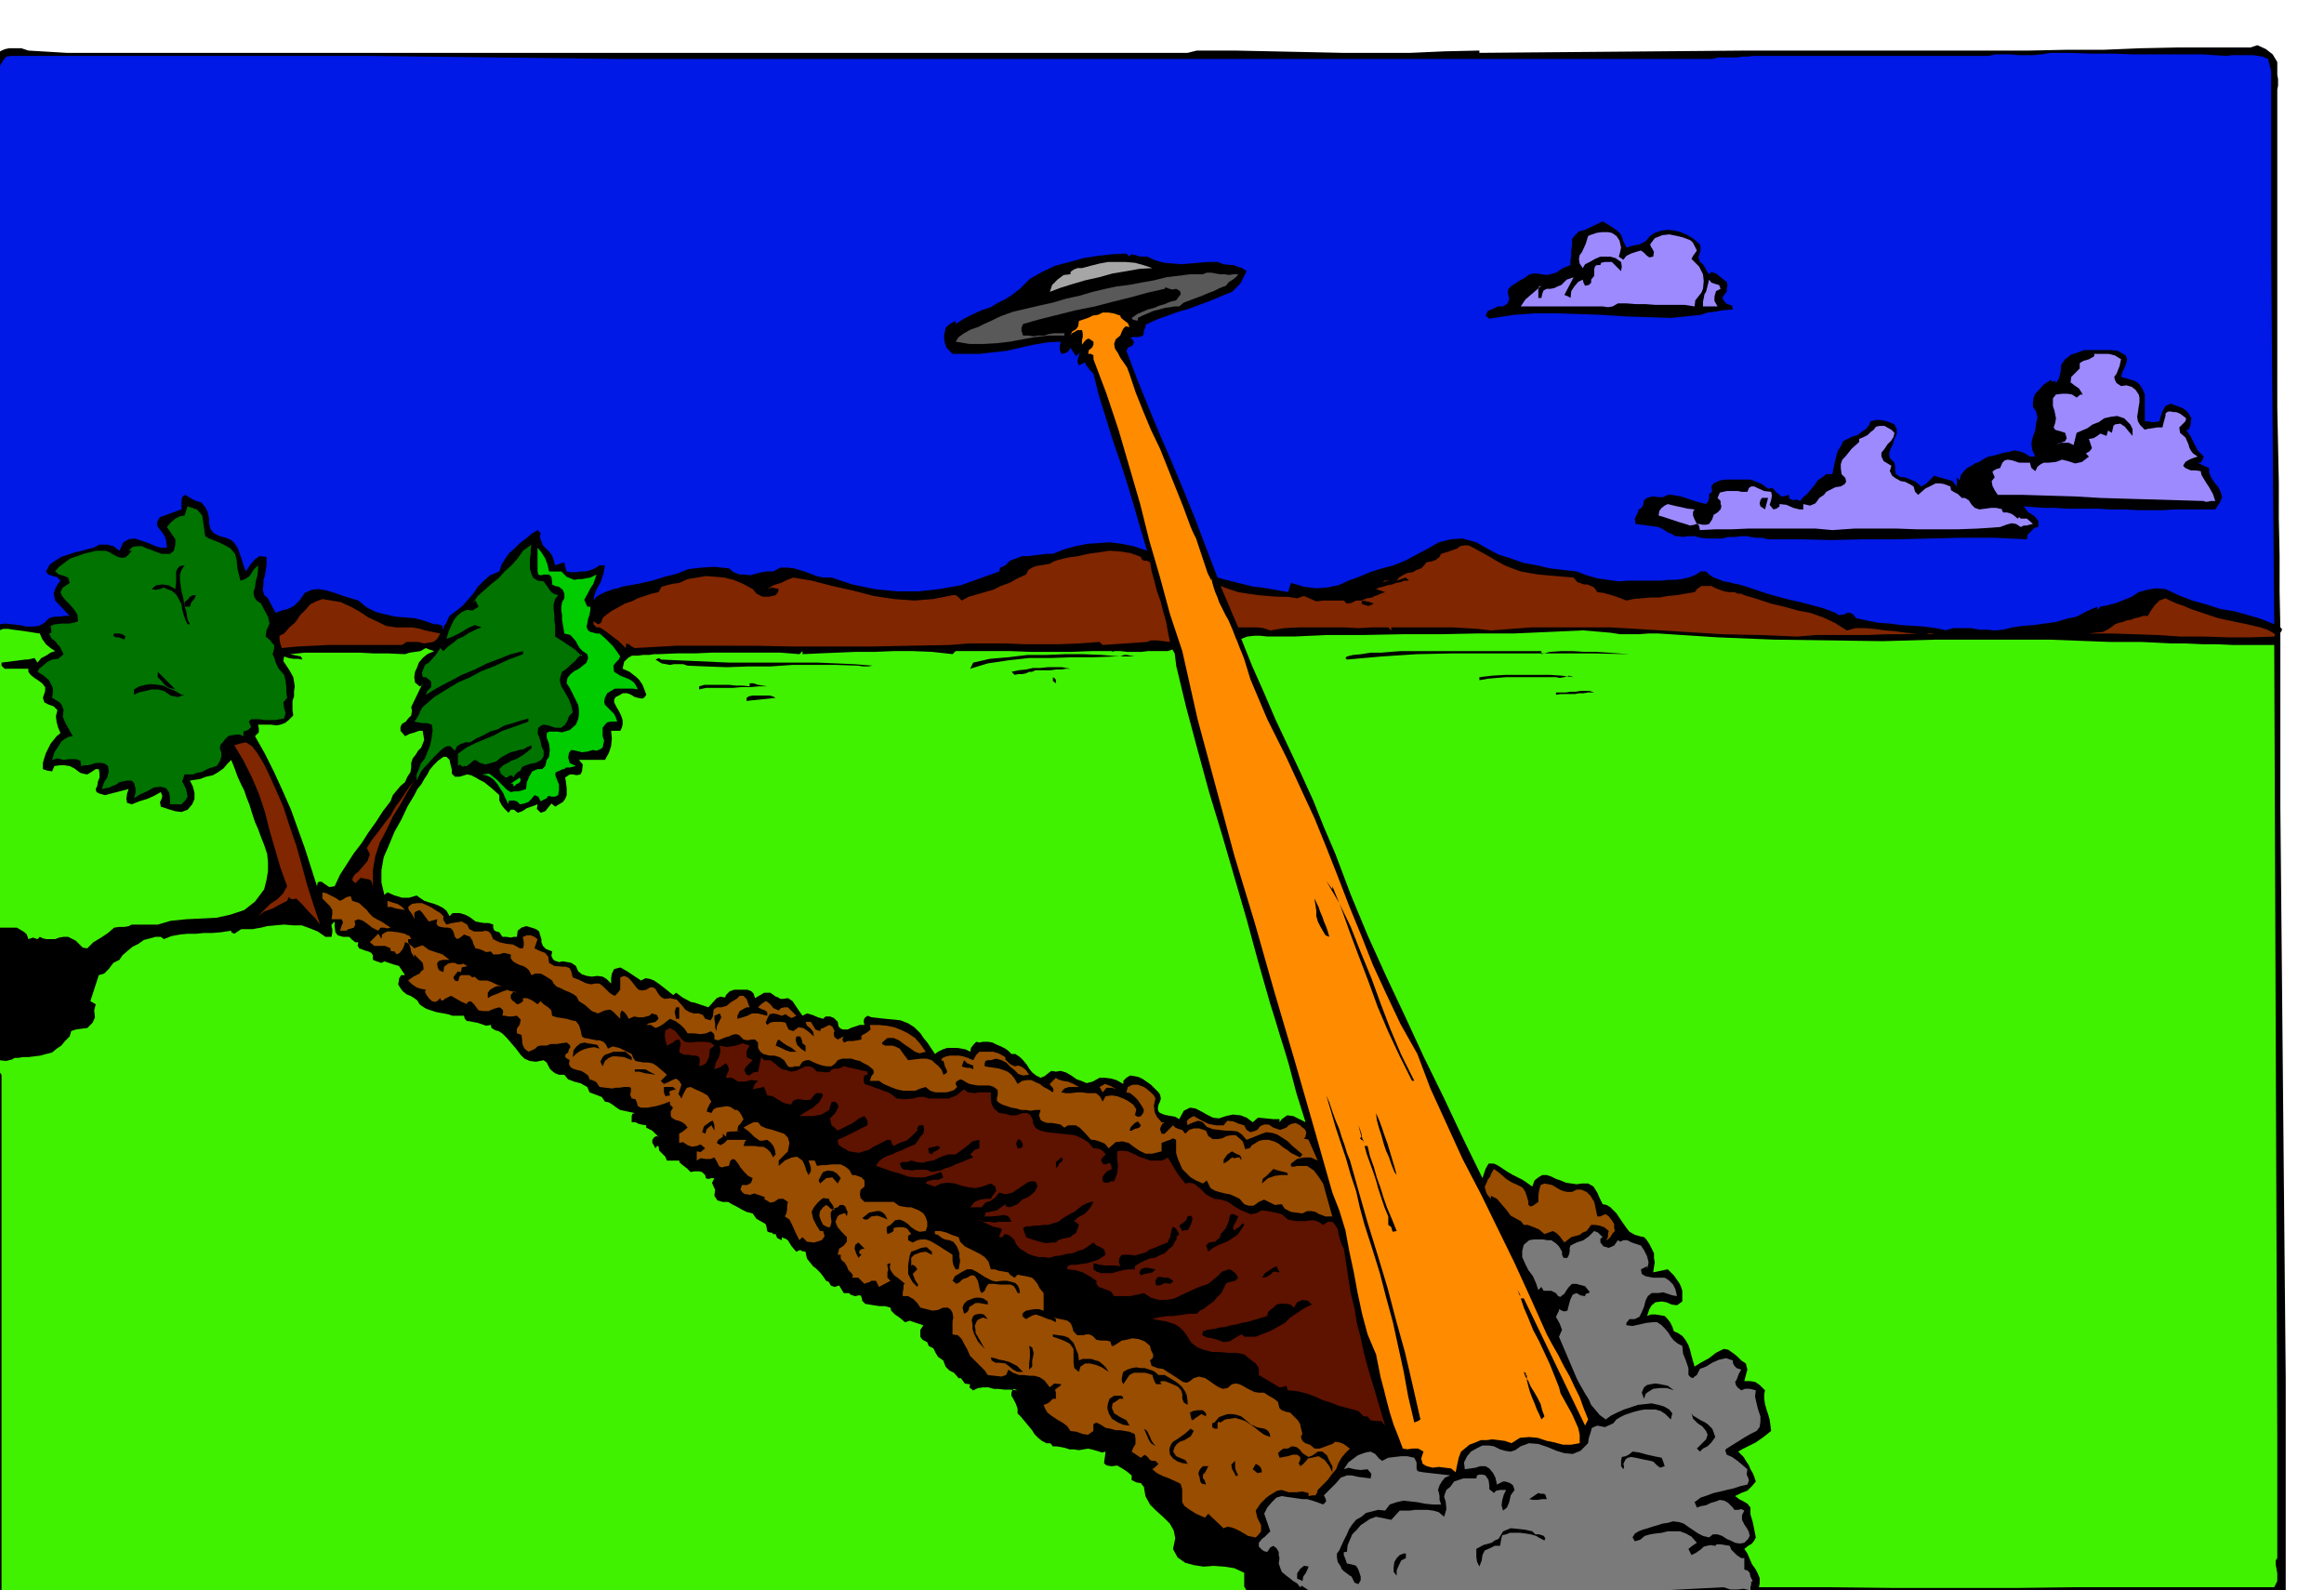 <svg xmlns="http://www.w3.org/2000/svg" width="490.455" height="335.525" fill-rule="evenodd" stroke-linecap="round" preserveAspectRatio="none" viewBox="0 0 3035 2076"><style>.brush1{fill:#000}.pen1{stroke:none}.brush3{fill:#9d8aff}.brush8{fill:#0c0}.brush9{fill:#802600}.brush10{fill:#40f200}.brush11{fill:#994d00}.brush12{fill:#5e1200}</style><path d="M2974 81v17l1 5v9l-1 5v416l1 48 1 49v47l1 48v47l1 47 2 2v2l-2 3v227l7 746v288l-5-3-3-4-4-3-7 3h-411l-89 4v-4l-44 1-41 1h-42l-40 1h-125l-42 1-4-2h-4l-3 1-1 1h-337l-57 1-55 2-4 2-5 1-6-1-5-2h-563l-153 1-150 1-147 2-149 2-149 2-154 2-157 2v-4l-9-1h-6l-6-3-6-4-7-15v-588l-4-8V85l2-5 2-5 2-6 5-3 5-2 5-1h16l9 3 50 3h1464l12-3h49l48 1 47 1 46 1h89l45-2 45-1v3l350-3h368l48-1h49l48-2 49-1h95l9-3 11 5 9 7 6 10z" class="pen1 brush1"/><path d="m2908 73 7-1h27l7 1 6 1 7 3 4 16v238l4 480v4l-17-7-17-5-18-5-18-3-19-6-18-5-18-7-17-8-13-1-11 2-11 3-9 6-10 4-10 4-11 3-10 2-4 4v-4l-14 6-13 7-14 3-13 4-15 2-14 2-14 1-14 2-12 3-11 1-10-1h-10l-11-2h-23l-12 3h4l-15-3-15-2-15-1-15-1-15-2-15-1-15-3-14-3-4-5-4-2h-4l-3 2-8 1-4-3-16-6-15-4-15-4-14-3-15-4-14-4-15-5-15-5-7-2-6-1-7-2-7-1-7-3-6-2-6-4-4-4h-7l-6 4-7 3-3 1-9 2-9 1h-9l-8 1h-43l-13 1-14-2-14-2-14-4-13-5-18-2-17-2-17-4-17-3-17-6-16-5-15-8-14-8-18-5-15 1-16 4-14 8-15 8-15 8-15 6-15 4-16 5-14 6-14 5-13 6-15 3-14 1-16-2-17-5-4 12-11-2-11-2-12-2-11-1-12-3-12-3-12-3-11-3-15-39-14-37-15-37-15-36-16-37-15-36-15-37-14-37 2-4 6-3 2-4-3-5h-3l4-2h8l6-2 1-7 1-2 1-2v-3l2-1 13-6 14-5 14-5 14-4 13-5 14-5 14-6 15-6 5-5 6-6 4-8 4-8-6-4-6-2-5-2h-4l-9-1-8-3h-12l-12 1-12 1-11 1-12-1-11-1-11-3-11-5h-9l-6-2-6-1-2 3-4-4-19 1-18 2-19 3-18 5-19 5-17 8-16 9-13 13-9 7-9 6-10 5-10 6-12 4-11 5-12 6-11 7v-4l-6 3-4 3-3 3-1 5-1 4v5l1 6 2 6 8 8h35l18-2 18-2 17-4 18-4 18-3 18-1-1 1-1 5v5l2 5 5-1 4-2 2-3 1-2 7 11 8-7-3 3-2 6-1 5 2 5 8-4 1 3 3 4 3 4 4 4 7 28 9 29 9 29 10 29 9 28 9 30 8 28 9 30-18-6-15-3-16-2-14 1-15 1-15 3-15 4-15 6h-8l-8 1-8 1-8 1h-8l-8 3-8 3-6 6-2 1-2 1-3 1-1 5-25 9-25 9-28 5-27 3h-29l-29-3-29-6-27-9h-11l-9-2-10-4-9-3-10-3-9-1h-9l-9 5h-8l-7 1-8 2-7 2-8-1h-6l-8-3-6-5-19-2-17 1-17 2-15 6-16 4-16 5-18 4-17 3-5 1-5 2-6 1-5 2-6 2-6 3-5 3-4 5 1-6 2-6 3-6 3-5 2-6 2-6 1-6 1-5h-7l-6 4-8 3-5 1h-6l-6 1h-6l-6-1-2-6-1-6-12 4-2-7-2-6-4-5-3-3-5-5-2-5-2-6 1-5-4-4-8 5-7 6-8 6-7 7-7 6-5 7-5 8-3 9-12 5-8 7-8 8-6 9-7 8-7 8-9 7-8 6-2 4-2 5-3 4-1 6-1-5-2-2-4-1h-5l-14-5-12-3-13-1-12-1-13-3-12-3-12-6-11-9-10-3-10-3-11-4-10-3-11-2-9 1-9 4-7 10-7 7-8 4-8 2-8 3-4-7-3-6-4-7-4-3-2-7 1-6v-7l2-6 1-7 1-6v-11l-9-1-6 4-6 7-6 9-3-8-2-7-3-8-2-6-4-7-5-5-7-3-8-2-8-4-4-5-2-7v-7l-2-9-3-6-5-6-7-2-6-3-5-3-3-2-2 1-2 2-1 5v11l-6 2-5 2-6 2-5 2-6 2-2 3-2 4 1 6 5 6 4 6 2 6 1 9h-8l-7-2-9-4-9-3-9-3-8 1-7 4-5 11-8-6-8-2h-10l-8 4-8 2-7 2-9 2-9 3-9 3-8 5-7 5-5 9 3 4 6 2 5 1 5 5-4 5-3 6-2 6 2 9 19 20h-7l-6 1h-7l-7 2-6 6-7 4-8 1h-8l-10-2-9-1-9-1-8 1V89l2-5 3-5 4-5 6-1h469l327 4h1426l8-2h24l7-1h7l7-1h308l9-2h20l10 1h19l11-1 12-2h25l28 1h27l29 1h89l32 2z" class="pen1" style="fill:#0019e6"/><path d="m2120 315 2 4 2 4 7-2 10-2 8-4 6-7 6-4 9-3 8-1 9 1 8 2 9 4 8 5 8 7 1 5-1 6-2 6 2 6 4 3 3 5 2 4 3 4 3-3 6 2 5 4 5 4 4 3 1 5-1 4v4l-2 2-2 3-2 3 2 3 3 4 5 2 3 1 1 5-13 1-11 2-9 1-9 3-10 1-9 1-10 1-10 1-30-1-30-1-30-2-29-1-30-1h-28l-28 2-26 4-6 1-5-4 3-6 7-3 6-3h7l6-4 2-6-2-8 1-5 4-4 5-3 6-4 6-3 5-4 6-2h5l6 1 8 1 11-3 9-6 10-4v-6l1-6v-7l1-7v-8l4-5 5-5 8-2 23-11 7 4 9 6 3 2 4 4 2 4 2 6z" class="pen1 brush1"/><path d="m2117 323-1 5-1 4-1 3 6 4 4-5 6-3 6-2 7-2 4 3 4 4 3 2 5-1 1-6-2-4-2-3-1-3 6-8 10-4 9-1 10 2 8 2 8 3 2 1 3 3 2 4 3 6-2 3-3 4-2 4 4 4 6 6 5 10 1 9-1 10-2 5-4 5-4 5-1 8-13-2h-38l-13-1h-13l-12-1h-11l-7 4-6 1-7-1h-107l6-9 7-6 7-6 7-6-3 1-1 4v11h4l1-5 1-3 1-2 4-2h5l5-1 4-2 5-2 7-7 9-3-12 23 5 2 3 2 1-9 4-6 5-6 6-3 1 4 2 4 5-1 3-3v-4l4-5v-9l1-3 2-2h5l1-3 5-1h9l12 12 1-6-1-6-7-5-7-2h-13l-7 3-7 4-6 3-3 5-4-6-1-6 1-5 3-4 5-11 3-10 5-2 6-2 7-1h8l5 1 6 4 4 6 2 9z" class="pen1 brush3"/><path d="m1505 350-17 1-17 3-18 3-18 5-18 4-17 5-16 5-13 5 3-9 7-7 8-6 9-1v-3l4-3 5-2h6l11-3 12-3 11-2h23l12 1 11 3 12 4z" class="pen1" style="fill:#a6a6a6"/><path d="m1617 358-2 3-5 4-5 3-4 5-8 3-8 4-8 3-7 3-8 3-8 3-8 3-6 5h-6l-6 1-7 1-7 2-8 2-7 3-7 3-6 3v4l-2-1h-2l-3-1-1-2 7-5 7-3 7-3 8-2 7-3 7-2 7-3 8-2 3-4 3-4-1-4-5-3-5 1-4-1-5-2-1 2-22 5-22 6-24 6-23 6-25 5-24 6-24 6-21 6-2 5v4l1 3 1 3h6l8 1 6-1h8l6-2 7-1h13v3h-20l-18 2-17 3-16 3-17 2-17 1h-19l-18-3 4-6 7-5 9-5 9-3 8-4 9-4 8-4 7-3 14-5 17-4 17-4 18-4 17-5 18-4 17-5 17-4 14-3 16-2 16-3 17-3 16-4 16-2 16-2h16l5-2h6l5 1 6 1h6l6 1 6-1h6z" class="pen1" style="fill:#595959"/><path d="m2247 377-6 3-2 7v6l4 7h-19v-6l1-5 1-5 2-3 2-8 2-8 3 4 6 2 4 1 2 5z" class="pen1 brush3"/><path d="m1475 427-5-1-3 3-2 4-2 5-6 5-2 6 1 6 4 6 3 6 5 7 4 6 3 8 8 24 10 25 10 24 12 25 10 25 10 25 10 25 10 27 3 7 4 8 3 9 3 9 3 9 3 9 3 9 5 10v-4l1 6 2 7 2 6 3 7 2 6 3 6 3 6 3 6 3 5 3 7 3 7 3 8 3 7 3 8 3 7 3 8 8 26 11 26 11 26 13 26 12 24 12 26 12 26 13 28 15 37 15 38 15 39 16 39 15 38 18 39 18 38 22 39 17 45 21 46 21 46 24 46 22 45 22 45 21 46 21 47 7 13 8 14 7 14 8 14 6 13 7 14 5 14 6 15-4 8-80-166h-4l4 12 6 14 6 15 8 15 7 15 7 15 6 15 6 15 2 8 5 9 5 9 5 9 4 9 4 9 2 9v11l-11 2h-11l-11-3-10-2-12-4-11-1-12 1-11 7-9-3-8-1-8-1-7 1h-8l-7 3-8 3-6 5-5 4-3 8-2 9-2 10-6-5-8-1-8-1-8 1-8-2-5-3-2-7 3-9-7-4h-7l-7 1-6-1-6-16-6-15-5-16-4-15-4-16-4-15-3-15-3-15-11-26-7-26-6-28-5-27-6-28-5-27-8-26-9-23-25-88-25-87-26-88-25-88-27-89-24-89-24-89-20-89-16-48-13-48-14-48-12-48-14-48-14-48-16-48-17-45v-5l-3-2h-4l1-5 4-3 2-4v-4l-6-4-3 1-3 3-3 4v-6l1-4v-5l-1-4h-6l-3 2-4 2-2 3 2-5 5-3 3-4 1-7 6-2 6-2 6-3 7-1 6-3h7l7 1 9 3 1 3 5 4 4 3 2 5z" class="pen1" style="fill:#ff8c00"/><path d="m2778 469-1 4-2 6-3 6-2 7 7 2 10 3 4 2 4 4 3 5 3 7v35h4l5 1h4l6-1 2-7 2-6 4-7 7-3 8 3 8 3 6 5 5 8-1 3v4l-1 4-2 4h-3l6 9 5 10 4 8 8 8-2 5-2 3h-4l6 3 9 4v6l3 7 4 6 5 6 3 6 2 7-3 7-6 9h-52l-16 1h-34l-17-1h-19l-15-1h-41l-15-1h-13l-15-1-13-1 5 7 9 6 5 6v8l-5 1-4 4-5 5-1 6-43-2h-42l-43 1-42 1h-43l-42 1-42-1h-41l-8-2h-7l-8-1-4-1h-8l-8 1h-9l-8 2h-19l-9-1-8-2h-9l-6 1-6-1h-4l-5-3-5-2-6-4-6-3-30-4-1-7 2-4 2-4 1-4 4-2 2-4 1-6 4-3 7-2 8 1h6l6-3h5l6 1 6 1 6 2 6 2 6 2 7 2 8 2 3-4 1-4v-5l4-3-1-7 3-4 4-2 5-2 8-1h31l8 3 7 3 8 6 6-1 5 6 3 2 3 3h4l6-2 1 5 5 2 4-1 5 2 4-5 5-4 5-6 5-6 4-6 6-4 5-4h8l2-10 2-9 3-11 5-8 2-5 6-3 6-3 7-2 5-4 6-4 4-5 2-5 8-2 9 1 7 2 7 3 3 6v7l-3 6-2 7-3 6-2 6 1 6 6 6 1 5v5l1 5 6 4h5l8 3 7 3 7 6 6-3 6-6 5-5 6 2 4 1 7 2 7 2 5 7 1-6-1-6 4 4 2-7 4-5 4-4 6-3 4-3 6-2 6-4 6-3 6-1 7-2 7-2 7-1 6-2 6 1 7 2 8 5h7l-4-9-1-9 2-8 3-8 1-9 2-8-2-8-4-6v-6l1-6 2-5 4-4 7-8 9-6 2 2h3l1-1 1 3 4-6 2-8 1-10 5-7 8-6 9-3 8-3h35l9 1 3 2 4 2 3 2 2 5z" class="pen1 brush1"/><path d="m2770 469-2 9-4 10-3 4 1 4 2 4 6 4 7-1 7 2 5 4 4 6 1 4v6l-1 6-1 7-1 6 1 6 3 5 6 6 3-1 7-1 6-1h7l2-8 2-7v-3l2-2 3-1 6 1h3l5 2 4 3 4 3-1 4-4 4-4 4 1 7 7 6 4 9 1 4 2 4 3 4 6 4-6 2-5 2-5 3-3 5 3 3 7 3h6l7 1 1 5 3 5 3 5 4 6 5 9 3 9h-6l-4 1h-3l-2-1-34-1-34-1-34-1-33-1-34-2-34-1-33-1h-33l-4-6-3-6-1-6 4-5-3-7 2-2 4-2 4-1 3-7 3-3 4-1 6 1 9 3h14l1 4 1 3 5 4 3-6 4-3 4-2h6l10-1 8-3 8 2 9 3 9-2 9-7-2-2-2-2 5-3 3-4-2-6-2-6 6-1 5-3 4-3 8 3 2-7 5 3 2-9 2-2 7-1 6 4 4 5 6 7v-9l-3-6-5-5-3-3-9-3-8 1-9 2-7 5-8 3-7 5-7 3-7 3-4 16-6-3h-12l-5 3 6-3 6-2 2-4-2-7-6-2-4-1-3-1-2-3 2-6 1-6-1-5-1-5-2-6v-10l4-5 8-1h7l6 1 6 4 5-4h3l-5-8-6-4-5-4 1-7 11-11v-7l5-3 7-2 7-4v-3h19l8 2 8 5zm-296 96-1 5-3 5-5 5-4 6-4 5v5l3 6 10 6-2 7 3 6 4 3 7 4 6 1 6 3 5 3 2 7 4 4 9-8 10-5 4-2h6l5 1 8 3 1 5 5 3 4 2 5 5h4l5 3 4 6 4 4 6 2 8-1 7-1h7l9 2h-2l2 4h5l4 1 4 2 6 5 2-2 2 2h8l8 7-5 1-3 1h-4l-4 2-6-4-6-1-7 2-8 3-29 2-27 1h-52l-27-1h-55l-29 2-22-2h-88l-22 1h-21l-20 1-1-5-1-2-3-1-2 1-6 1-6-2-10-3-9-3-9-3-7-2 1-6 3-4 4-3 4-2 8 2 9 2 9 2 9 1-2 3v5l2 5 3 6h3l5 1h4l4-1 4-6 1-3 1-3 5-3 4-4 1-4-1-4v-3l-4-4 3-7 9-2h15l4 1h8l2-5 3-2h4l4 2 9 4 9 1 1 5-1 6-2 6 5 6 4-1 4-3v-3l9 1 9 4 8 2h5v-7l9 2 7-3 5-7 6-4 3-4 6-3 6-3 7-1 5-3 2-3-1-5-5-5-1-8v-5l2-6 4-4 8-10 10-9v-4l5-2 6-3 4-4 4-3 3-4 5-1h6l9 5 4 4z" class="pen1 brush3"/><path d="m2305 665-6-4-1-4 1-4 2-3h8l-4 15z" class="pen1 brush1"/><path d="m264 673 4 27 5 3 8 3 7 3 8 4 5 3 6 7 2 8 1 11 4 16 6-2 6-4 5-8 6-6v7l-1 7-2 7-1 8-2 6 1 6 3 5 6 4 4 8 5 9 2 9-4 9-1 8 6 5 2 3 3 3v5l-2 7 2 4 2 7 4 8 7 8 2 8 1 8v7l1 7-5 6 1 7 2 7-2 7-6 1-5 1h-14l-7-1h-11l-3 3 3 7-4 4-6 2v6l-5-2h-5l-6 1-4 1-4 4-3 4-3 3-1 5 2 5v6l-2 6-4 6-10 3-10 5-6 1-5 2h-11l-3 9 5 10 1 5 1 5-3 5-5 5h-15v-8l-1-7-4-6-7-2-9 1-9 5-9 4-8 5 2-7v-6l-2-7-3-3h-6l-5 1-5 1-4 3-5 2-4 2-5 1-5 1 3-9 4-6 2-8-1-7-4-3-4-1h-8l-6 2-4 1h-4l-5 1-1-7-6-2h-9l-7 1-8-2-7 2 3-10 6-9 3-5 4-3 5-3 6-1-5-9-4-7-4-9 1-9-2-6-3-4-5-3-5-3 1-7v-6l-3-6-2-4-7-6-8-5 2-4 5-4 6-5 6-3 8-1 7-6-3-6-2-4-3-3-2-3-6-5-3-6 3-1v-4l-1-5 6-2 9-1h9l6-1 6-2-1-9-4-6-6-7-5-5-5-6-2-5 3-6 9-6-2-7-5-2-7-2-5-4 5-6 8-6 7-5 9-3 8-3 8-2 8-2h13l5 2 5 3 6 3 4 1h5l4-3 5-6h-4l5-5 6-1h6l7 3 6 2 7 3 6 2h11l5-4 2-8v-7l-11-16 5-6 6-5 6-3 6-1 4-12 6 2 6 2 3 3 4 5zm438 85 8 1 5 7 2 3 3 4 3 2 6 2-4 5-2 7v6l1 8v7l1 7v14l8 5 9 6 9 6 9 9v-3l-5 4-4 5-6 5-5 5-6 4-2 6-1 5 2 8 5 8 5 9 3 8 2 9-5 5-2 6-3 5-5 4h-8l-9-3-6-1-3 1-4 3-1 7 2 5 2 6 1 6 3 6v7l-3 5-4 2-4 2-6 1-6 2-5 2-3 6h-2l-2 2-3 3-1 3-3-3-3 1-3 2h-2l-6-5-2-6 5-5 6-3 5-3 6-2 10-6 10-8v-4l-5 2-5 3-6 1-3 1-8 2-6 3-7 4-6 5-7 2-7 2-7-2-6-4-3 1-3 3-3 2-2 2h-4l-1 1-2-1-3-2-2 2v-20 4l11-8 12-6 12-5 12-5 11-6 12-4 11-4 11-4v-4l-11 3-9 3-11 3-9 5-10 3-9 5-9 4-8 5h-6l-6 2-5 3-3 6-6-6h-4l-4 2-5 4-9 9-8 9-4 4-4 5-3 6-3 6v-8l3-7 3-8 5-6 3-8 3-7 2-8 1-6 1-8-1-7-6-2h-6l-6-1-5-1 3-4 3-5 2-5 3-5 15-13 16-10 15-9 16-7 15-8 18-7 17-8 19-7v-4l-16 4-15 6-16 6-16 8-17 7-15 8-17 9-15 9 2-5 5-5v-7l-3-3-4-3h-4l-1-6 2-5 2-5 5-3 9-10 6-9 4 4 6-6 7-5 6-5 7-3 6-4 6-3 6-3 6-2-9-3-9 4-10 6-10 5-8 3 3-10 4-9 3-6 4-5 6-5 7-3 7 1 8-5-2-4-2-4-4 4 7-10 9-8 9-8 9-7 8-9 9-8 8-9 7-10 11-8-1 6v6l-1 7v13l2 6 2 5 6 4z" class="pen1" style="fill:#007300"/><path d="M717 746h16l7 7 10 4 5-1h5l5-1 6-1 4-2 4-2-2 6-2 6-4 6-3 6-5 9 4 9h4v4l-1 6-2 6-1 6-1 4 2 5 3 2 8 2h4l7 6 7 7 3 3 3 4 3 4 4 6-2 4-4 4-3 4 1 8 8 5 10 4 4 2 4 3 2 3 3 6-6-1h-24l-5 3-5 3-3 6-1 5 1 4 3 3 3 3 3 3 3 3 2 4 2 6h-8l-5 1-3 3-3 4v11l2 6-1 4-1 5-3 2-5 2-5-1-6 2-8 1-8-2-6-1-3 4-1 6 2 7 8 4-4 1-4 1h-5l-2 2h-2l-4 2-5 2-1 3 2 6 3 7v7l-1 7-4 2h-4l-5-1-2 3-8 4-3-6-5-2-4 5-4 4-6 2-5 1-4-4-4-1h-5l-2 1v4l-4-8-3-7-4-6-3-5-5-6-4-3-6-3-6-1 10-1 10 8 4 4 5 5 4 4 5 3 5-1h5l4-1 6-2 1-9 3-7 4-7 7-3h6l4-4 2-8 3-4 1-9-1-8-3-8v-6l3-2h11l6 1 10-3 8-7 3-7 1-6v-7l-1-6-4-8-3-6-4-8-4-6 1-7 4-5 5-4 6-3 5-4 5-4 2-6-1-5-6-4-4-4-3-5-2-4-7-8-8-2-1-6-1-6-1-6v-6l-1-6v-5l1-6 3-5v-6l-2-5-5-4-5-1-4-2v-4l-1-6-3-3h-6l-5 1-3-1-1-4v-31l5 6 5 8 3 8 2 9z" class="pen1 brush8"/><path d="m2009 750 46 4 5 6 9 3h4l5 2 4 2 4 6 8 1 11 3 9 3 10 4 9-2 11-1 11-1h12l11-2 11-1 12-2 12-2 2-2 1-2 6-4h13l6 3 5 2 6 2 6 1h8l1 1 3 1h4l4 2 17 5 18 6 17 4 18 5 16 3 17 6 15 7 16 10 11-3h13l12 1 14 2 13 1 14 2 13 1h14l3 1h3l4-1h6-25l-23 1h-22l-22 1h-69l-24 2-48-2-48-1-49-3-48-3-51-3h-103l-53 4-17-2-16-1-17-1h-80v4l-4-4h-20l-19 1-19-1h-58l-20 1-18 3-9-3-8-1h-25l-23-54 11 4 12 4 13 2 14 2 12 1 13 1h12l13 2 9-3 9 4 7 3 9-1h27l4 4 6-1 6-3h7l7-3 7-1 3-2 4-1 4-2 6-2-12-4 4-2 5-1 6-2 6-1 5-2 6-1 5-2h6l-2-2-2-2-6 2-6 2 3-4 5-3 6-3 7-1 5-3 6-2 4-4 3-4 6-1 6-2 5-4 2-4 10-3 11-4 4-3 5-1h6l6 3 9 5 11 6 10 6 11 6 10 4 11 4 11 2 12 2zm-519-23 1 3 3 2h4l4 2 2 12 4 14 3 12 5 14 3 12 4 14 2 12 3 14-9-1-8-1h-8l-5 2-58 4-4-4-28 2-24 1h-46l-24-1h-49l-25 2-53 1-51 1h-99l-51-1H883l-54 3-4-2-4-3-3-1-1 6-9-9-8-6-9-7-8-5h-4l-4-4v-4l6 4 4-2 2-6 3-3 8-6 9-5 9-5 9-3 8-4 9-3 9-3 9-2 4-7 7-2 8-2 8-1 11-5 12-2 12-2 12 1 12 1 12 3 12 5 13 7 5 6 8 4h8l9-2 3-4 1-4-9-2-6 2 8-5 10-3 8-4 8-3 24 4 27 7 27 6 27 7 26 4 27 2 25-2 25-5h4l3 2 2 2 3 3 9-5 11-3 10-3 11-3 10-5 11-4 11-6 11-5 3-6 5-3 5-2 6-1 6-1 6-1 5-3 6-2 12-3 14-2 13-3 15-2 13-2 14 1 13 2 14 5z" class="pen1 brush9"/><path d="m241 738-4 6-2 6v7l1 8 1 7 2 7 1 6 1 7v-6l4-3 3-4 4-2h4l-1 2-2 4-3 3-2 6h-7l2 5 1 6 1 6 3 6h-3l-3-6-2-6-2-7-1-7-4-8-3-5-6-5-6-2-4-2-5 2-6 1-5-1 6-5 8-1 8 1 9 5 1-10v-13l2-4 3-3 6-1z" class="pen1 brush1"/><path d="M1821 758h-6l-5 1-4 1-1 1 3-3h13zm1076 49 9 2 10 2 9 2 10 2 8 2 9 2 9 3 9 5 1 2-1 2-31 1h-30l-31-1h-30l-30-2-30-1-30-1h-30l8-1 10-1 8-4 8-6 5-2 5-1 5-2 6-1 5-2 5-1 6-2h6l4-7 5-7 6-6 8-3 6 3 9 4 9 3 9 4 9 3 9 3 9 3 9 3zM533 819h5l6 1 5 1 6 2 10 2 10 2-4 7-5 4-6 1-6 1-8-2h-15l-6 4h-96l-20 1-21 1-20 2-2-6-1-5v-5l6-3 7-8 8-7 6-9 7-7 6-7 8-4 8-3 12 2 12 2 13 6 11 6 12 8 11 5 12 6 13 2h16z" class="pen1 brush9"/><path d="m1794 788-4 2-3 1-4-1-5-2 1-4 5 1 5 1 5 2z" class="pen1 brush1"/><path d="m52 827 3 7 5 7 6 5 6 4-6 2-6 4-6 3-5 6-4-6-4 1-5 1h-3l-31 4v4l4 4h31v4l3 4 5 4 6 4 4 3 4 5v5l-3 9 2 6 6 3 6 2 5 5-2 8 1 8 2 7 3 7-5 4-4 5-4 5-3 6-3 6-2 6-2 7v8l6 2 6 1 3-7 7-1h6l7 1 6 3 8 6 4 1 5 1 5-3 6-4h4l1 5v6l-2 5-1 6-2 4 1 4 4 2 7 2 31-8-2 6-1 7 1 5 6 2 10-4 10-3 9-4 9-5 2 5-1 4-2 4 1 6 9 3 10 3 8 1 8-3 6-7 3-7v-8l-2-8-4-8 6-1 7-1 8-3 9-2 7-4 7-5 5-6 5-5 4 10 4 11 4 9 5 10 3 9 4 10 3 10 4 12 4 9 4 11 4 10 4 12 1 11v11l-2 12-3 12-12 16-14 11-18 6-18 4-20 1-20 1-20 2-17 5h-34l-4 2-5 1h-7l-7 1-8 7-9 6-10 6-8 8-6-1-4-4-5-5-4-2-6-3h-6l-6 1-5 2H61l-5-1-4-2-3 3-6-2-6 2-2-6-3-3-5-3-5-3H-1V823l5-2h7l6 1 8 1 7 1 7 1 6 1 7 1zm2114 0 77 5 74 3 71 1 71 1 69-2h148l79 3h41l20 1 20 1h19l21 1h19l21 1h54l4 1038v154l-2 3v6l1 5 1 6v10l-4 8h-259l-78 1h-160l-85-1h-91l1-5v-7l-3-7-2-4-5-7-3-7-3-7-4-6 5-4 5-3 3-4 2-4-2-10-2-10-3-10v-9l-4-5-5-3-6-3-5-4 8-4 8-3 6-6 5-6-2-6-2-5-3-5-2-5-4-6-3-5-4-4-3-3 5-3 6-3 6-3 6-3 10-7 10-8-1-8-1-7-2-7-2-6-2-7-1-7v-6l1-5-7-7-6-4-7-1h-7l2-8 2-7-2-8-6-4-5-5-5-4-7-5-6-1-10 5-9 7-11 6-8 5-2-7-2-7-2-8-2-6-4-7-4-5-6-4-5-2-2-6-3-6-4-5-3-3-6-1-6-1h-6l-5 2 3-9 3-5 5-4 8-1 6 1 7 3 7 1 7-5v-14l-2-6-2-4-7-10-8-8-19 4 1-7 1-6-1-6v-6l-3-6-3-6-4-6-3-3-5-1-7-2-7-4-4-5-7-10-6-9-4-4-4-4-5-3-5-1-4-8-3-7-5-8-7-4h-8l-7 1-7-1-7-1-7-3-6-2-6-3-6-2h-6l-5 3-5 4-3 8-7-5-6-4-6-3-6-3-7-4-6-4-6-4-6-3h-7l-4 7-2 6-2 6-26-53-25-53-26-53-24-52-25-53-24-53-22-53-20-53-15-35-14-35-16-35-16-34-17-36-15-35-16-36-14-35 8-3 9-1h8l9 1h35l44-2h48l49-1h50l48-1h48l46-2 44-2 12 1 12 1 12 1 13 2h24l13-1h13z" class="pen1 brush10"/><path d="m164 831-2 4-2-1-5-2h-4l-3-2 1-3h7l4 1 4 3z" class="pen1 brush1"/><path d="m567 850-9 4-6 5-5 6-3 8-2 4-1 7 1 7 6 5 3-1 1-3-15 31 1 5-1 6-4 4-3 4-5 3-2 4v5l6 7 6-3 7-2 5-2h5l1 6 1 6-2 5-2 5-4 4-3 5-4 5-2 6v6l-1 6-4 6-3 7-6 5-5 6-5 6-3 8-10 13-9 14-10 14-9 14-10 13-9 14-9 14-7 15-7 1-6-4-4-3h-3l-2 1-1 5-8-25-8-25-9-25-9-25-11-25-11-24-12-24-13-23 2-2 3-3v-5l-1-5h17l7 1 5-1 6-2 5-4 6-6-1-7v-12l2-6v-7l1-6-1-6-1-6-5-9-4-6-4-6 1-6 6 2 6 1h6l6 1-2-4-5-1-5-1-4-1 19-2h72l18 1h19l22 1 6-2 7-1 7-1 7-4 5 2 6 2zm969 19 13 54 15 56 15 55 17 56 16 55 16 55 15 55 16 56 6 19 6 20 6 19 6 20 5 19 5 19 6 19 6 19-8-4-8-4-8-1-7 5-3 4v-4h-8l-10-1-10-1-7 6-8-6-8-3-10-1-9 2-9 3-8-1-8-4-7-4-8-4-7-1-8 4-6 11-5-3-5-1-6-1-4-1-5-2-2-2-1-4 1-5 2-4 1-4-1-5-2-3-10-10-10-7-6-3-5-1-6-1-5 3-4 4v4l-9-5-7-2-8-1h-7l-9 5-8 2-7-3-6-2-7-5-7-4-7-2-6 1-6-1-4 3-5 4-5 2-6-3-5-4-4-5-3-5-5-6-4-4-6-4h-5l-4-4-4-3-6-3-5-2-6-3-6-1h-6l-5 1-4-1-4 4-3 4-1 5-6-3-5-1-6-1h-13l-6 2-6 3-4 3-6-9-4-6-5-6-4-6-8-8-8-5-10-4-9-1-11-1-9-1-9-1-5-2-4 3-1 3v3l1 3h-6l-6 2-6 2-4 2h-6l-3-1-3-3-1-6-5-5-5-2h-6l-3 3-7-2-7-3-7-2-6 3-5-7-4-6-4-6-6-4-6 1h-4l-3-2-3-1-7-5h-8l-12 7-2-6-3-3-5-2h-17l-6 2-5 5-1 3h-2l-4-1-5 2-11 12-6-2-6-2-6-2-5-1-11-6-8-6-4 3-10-8-9-7-6-4-5-2-6-1-6 3-9-6-9-6-9-5-8 2-3 6-1 6v7l-6-6-5-3-7-1-7 1-7-1-6-2-5-4-3-7-6-4-5-1-6-1-5 1-6-2-2-2-2-4 1-6-8-3-4-4-2-5v-4l-2-6-1-4-4-3-6-2-7-2-6 2-5 4-1 8h-4l-4 1-6-1h-5l-4-6-4-1-2-1-1-1-1-3v-4l-6-2h-6l-6-1-5-1-8-6-6-3-7-2h-9l-4 4-4-7-5-4-6-3-5-2-7-2-6-2-6-4-4-3-10 3h-9l-10-3-9-4-4 3v1l-4-17v-16l3-17 7-16 7-17 9-16 8-17 9-15 4-8 5-6 4-7 4-6 3-6 5-6 6-6 7-5h4l4 4 1 5 2 8v5l4 4h6l10-3 5 1 6 3 5 3 6 3 10 8 10 9v7l3 6 3 4 6 6 3-4h4l5 4 6-2 6-4 6-2 8-3-1 6 5 5 6-2 4-5 4-5 5 4 5-3 5-3 3-4 2-5v-9l-1-8-1-6 6-4h4l5 1 5-1 2-4 1-9-5-6h34l5-9 3-9 1-10-1-10h12l2-4 1-4v-6l-2-6-3-6-3-5-3-6v-4l2-3 6-3 3-2h6l5 2 5 3 4 1 5 1 3-1 3-4-3-8-2-5-4-6-4-4-9-7-9-4 2-9 5-5 5-3h8l7-1h8l6-1h6l24-1h24l22-1h89l25 2 4-4v4l22-1 24-1 24-1h25l24-1h25l25 1 27 3 4-4h71l27 1h54l26-1h26l1 1 2-1h8l9 1h19l8-1h26l6-2 3 5 1 8 1 8z" class="pen1 brush10"/><path d="M2013 850v4l11-3 15-1h15l16 1h15l15 1 14 1 14 1-48-1h-184l-46 1-46 3-45 4-2-2 2-2 8-2 11-1 12-2h14l12-1 13-1h184zm-550 7 5-2h4l4 1 6 1h-27l-26 1h-28l-28 1h-29l-27 3-27 4-23 7 4-8 22-5 24-2 25-3h25l24-1h24l24 1 24 2zm-511 8h116l23 1 24 1 25 2h4-5l-5 1h-7l-6-1-29-1h-57l-29 2h-29l-28 1-27-1-24-1-6-2h-12l-5 1-11-2-8-5 5-2 2 2 89 4zm446 8h-6l-6 1h-7l-7 1h-20l-4 2h-4l-4 2-5 1h-5l-5 1-4-4 9-2 10-1 9-2h10l9-1h19l11 2zM229 900l-8-2-5-3-5-6-5-5v-7l5 5 6 6 6 6 6 6zm1826-16-6-2-6 2-6 1-5-1h-65l-12 1-12 1-11 2v-4l17-2 17-1h58l15 1 16 2zm-676 4v4l-4-3v-5l3 2 1 2zm-377 8h-11l-11 1h-12l-11 1h-35l-9 2v-4l7-2h32l9 1h9l9 1v-4h5l6 2 6 1 6 1zm-765 11h4l-9 3-9-2-9-6-8-2h-8l-8 2-9 2-6 3v-7l7-4 8-2 7-1 9 1 7 1 8 4 8 3 8 5zm1845-3h-8l-6 1h-6l-5 1h-19l-6 1v-3h13l6-1h7l6-1h12l6 2zm-1069 7-38 4v-4l3-2 5-1h22l4 1 4 2z" class="pen1 brush1"/><path d="m321 969 8 5 7 9 3 5 3 5 3 5 3 6 11 24 11 25 8 25 9 26 7 25 7 26 8 25 9 27-7-9-8-8-8-9-8-8-5 1-3-1-2-2-2 5-10 5-9 5-11 4-8 6 8-8 8-8 9-6 4-4 4-4 2-4 3-5-9-25-7-24-7-24-6-24-8-24-9-21-11-22-12-20 6-2 9-2z" class="pen1 brush9"/><path d="m671 1027-1-4h-3l12-8 1 4-2 3-4 2-3 3z" class="pen1 brush8"/><path d="m487 1157-2-7-3-2-6-1-5-1-7 7-4-4 1-4 3-4 4-3 6-7 6-7 3-9-4-8 7-11 8-10 8-11 8-10 6-11 8-11 8-12 9-12-9 15-9 16-10 16-8 17-9 17-6 18-3 18v21z" class="pen1 brush9"/><path d="M1847 1411h-3l-16-32-15-32-14-33-12-33-13-34-12-32-11-31-11-27v4l-8-11 17 29 15 31 13 33 14 34 12 33 13 34 14 33 17 34z" class="pen1 brush1"/><path d="m444 1176 4-2 5-3 5-1 2 6 9 3 10 9 3 4 5 5 5 3 6 3 12 8-4 1-4-1h-5l-3 4-8-4-5-4-7-5-6-2-5 2 1 5-2 4-3 1-4 1-3 2h-8l2-6 2-5-2-4h-13l1-7v-5l-3-5-3-3-7-7v-8l5 1 6 3 6 3 6 4z" class="pen1 brush11"/><path d="m1736 1223-5-2-3-5-4-7-3-6-2-7v-7l-1-7-1-6v-3l2 5 3 6 2 6 3 7 2 6 3 7 2 6 2 7z" class="pen1 brush1"/><path d="m529 1188-6-1-6-1-6-2h-5v-8l6 2 7 2 5 3 5 5zm50 8v5l4 6 7-2 7-1 6-1 7 4 3 6 6 3h11l4-1 4 1 3 3 3 7 8 4 9 2 9 1 9 5h4l1-4v-4l-1-5v-2l5-2h5l5 2 4 3-4 12 6 3 8 3 4 5 1 8 7 4 11 1h4l5 2 2 4 2 8 8 3 8 4 3 1 5 1 5-1h6l5 4 8 8 3 2 4 2 3-3 4-5v-16l5-2 5 2 4 4 4 5 3 4 3 3 4 1 6-1 5-3h4l3 2 3 5 2 3 3 3 4 2 7-1 9 2 8 9 3 4 5 3 6 2h7l5 2 3 5 7 2 3-5 1-9 4-3h6l7-2 6-5 7-4 4-4h5l4 4 4 11h-4l-4 2-5 3-3 6v4l7-2 6-2 6-3h8l12 3v-5l-3-2-5-2-4-2 4-4 4-3 3-1 5 4 4 5 7 3 3-3 4-1h5l11 11-6 3-4-2-4-3-5 2-6-2-5-1-5 1-3 6-2 5 2 3 4-3 4-1h11l5 1 2 5 2 4 6 2 7-5 6 1 6 4 8 7-1-6-3-4-5-4-2-5h7l3 5 3 5 6 2 1-3 3-1 4-2 4-2 4 2 3 6-1 2v3l1 3 4 3 8-4-2 4 2 4 5-2h7l6-1 5-1v-5l7-4 5-4-1-6h11l11 1 10 2 10 4 8 4 9 6 7 8 7 10-8 2-6-2-7-5-6-4-8-6-7-3h-8l-7 6v2l4 2h9l4 1 6 3 5 7 6 8 8-1 9-1h7l7 2 3 3 6 5 4 5 2 6 4-2 1-2-1-3-2-4-1-4-1-3-3-1 2-3 5-2 5-1h11l6 1 6 2 7 3 4-7 4-4h18l7 2 9 5v3l3 3 3 3 6 3 5-1 5 2 5 4 4 6-8 1-6-2-5-5-5-4-6-6-6-3-7-2-7 2h-4l-3 1-1 3v4l6 1 7 1 6 1 6 2 5 2 5 4 4 5 4 7 6-4 6-1h6l6 3 5 2 5 4 6 3 6 4 1-3-1-3-3-3-1-2 8-8 3 2 6 2 7 1 7 3 7 4h-13l-6 2-4 5 6 1h7l7-1h7l7 1h11l3 2 3 3 3 6 4-7 8-1 7 1 8 3 6 3 7 5 4 6-2 9v-2l2 2 3 1 3-1 3-4 1-4-2-4-2-3-4-6-5-5-5-4-5-1 2-7 6-3h7l8 3 3 2 6 5 4 4 2 4-2 9 1 9 3 6 6 7h4l-3 2-2 4-1 3 2 6h4l11-11 3 3 5 2 4 1 4 5 5-5 6-2h7l9 3 3 7 6 4h6l6-1 6-3 6-1h6l7 6 2 2 2 6 1 4 6-1 3-4 5-3 5-3 6-1h6l7 2 6 3 6 5 5 3 5 4 6 3 6 3 3-4-7-6-6-5-6-6-6-4-8-5-6-2-8-1-6 2-20 8-6-7-6-4-8-1h-7l-9-1-8-1-8-3-5-6-6-2-6 2-5 2-3 2-1-5 2-3 3-2 4-2 9 5 10 5 10 2h10l5-6 8 1 7 3 7 2 3 6 5 3 4-1 5-2 4-5 5-2h6l6 4 9 3 8-3 3-3 4-2 5-1 6 3 2 2 4 3 2 4-1 6-2 2 2 1h2l2 1 12 27-9-4h-9l-9 2-8 6v3l1 1h3l4-1h13l9 6 6 8 6 9 12 43h-9l-8-3-5-3-5-1h-6l-6 3-8-1-7-1-8-4-4-6-9 1-6-3-8-4-7 3-4 3-3 2h-6l-6-2-6-7-6-3-7-3-6-1-8-2-6-2-5-3-3-6-2-4-5 4-9-4-7-4-6-6-5-5-3-7-3-7-2-7v-17l-4-2-4 2-6 2-5 2v11l-12 3h-9l-8-4-6-4-8-6-8-2-9 1-9 8-5-6-7-3-7-2h-4l-8-9-7-7-5-3h-10l-5 3-5-4-5-1-6-1h-6l-6-2-3-2-2-6 2-7h-7l-6 1-6-1h-6l-7-2-6-1-6-2-6-2-5-3-2-2v-4l1-3v-7l-5-4-6-2h-15l-6-1-5-1-4-2-3-2-4-2-3 1-3 2-1 3 2 4-4 4-6 2-4 1h-14l-7-2-6-5-7 2-7 3h-15l-9-2-8-3-9-4-6-4h-12l2-6 3-4v-3l-1-2-6-5-6-3-5-3-5-1-6-2h-12l-6 2-3 4-5 4h-6l-6-1-6-2-5-2-6-3h-4l-5 2-4 6h-6l-3 1h-4l-2-1-5-8-6-4-7-2h-6l-8-2-4-3-3-5v-7l-4-4h-4l-6 1-5-1-6-6-4-1-5 1-4 2-4 1-5 2-5 2-5-1v-5l-1-3-3-2v-1l-7 3-7 1-9-1h-8l-4-6-5-5-7-5-7-3-4 3-5 4-5 3-5 2-6-4h-6l3-2 5-1 4-1 4-4-2-5-3-1-4-1-3 3-8 2h-6l-6-1-7 3-2-4-3-4-4-3-2 4v7l-5-5-4-4-4-3-7 1-9 4-8-3-9-8-8-5-3-6-4-3-6-3-5-2-6-3-5-2-4-4-2-4-6-4-5-3-4-2h-7l-5 2-3-6-3-3-5-3-4-1-6-3-3-2-3-4v-5l-9-2-7 2h-7l-3-4-6 1-4-2-5-2-5-1-3-6-1-4-2-3-1-2-8-3-5 4-4 2-3-3-2-7-3-4-4-1h-4l-6-1-3-1-2-3 1-6-11 3-3-4-3-4-3-4-3-3-5 2-2 2v8l-2-5-2-3-3-4-1-4 5-4 7-1h6l7 3 6 3 6 4 5 3 4 4z" class="pen1 brush11"/><path d="M448 1223h8l4 4 4 3h4l-1 4 2 4 3 1 5 2 4 1 4 2 2 3v6l5 2 6 2 4-2 6 2 6 2 7 2 4 6 4 6h-5l-2 3-1 2v2l-1 5 3 5 3 4 5 4 5 2 5 3 4 3 3 5 4 3 5 3 6 2 6 2 5 1 6 1 5 1 6 2h15l1 4 3 3h3l4 1 6 1 6 2 6 2 6-1 1 4 5 3 4 1 5 3 6 6 6 7 6 7 6 8 5 5 7 3 8 1 10-2 4 3 4 8 3 3 4 3 5 2h7l5 6 8 3 8 2 9 5 3 7 8 3 8 3 4 6 5 1 5 3 4 3 6 4 19 4-3 1-1 3v8h5l4 2 4 1 6 1v3l4 2 4 2 3 3 5 5-3-1-3 2-2 3v4l2 3 2 4 2-3h2l1 6 4 4 4 4 2 5h16l1 3 5 4 4 3 5 5 5-1h6l4 1 4 4 1 4 3 1 4-1h4l-3 6 2 5 2 4-1 8 4 6 7 2h7l5 3 6 3 7 4 6 3 8 2 5 7 7 4 2 1 3 2 1 3 1 6 1 1 3 1h2l2 2h3l2 5 6 3v-4l2 1 3 1 3 2 5 8 6 7 4-2h2l1 1 5 1 2 9 8 10 4 3 5 5 4 5 4 6 3 1 2 3 1 2 5 2 6-2 3 5 3 5h7l2 2 6 2 4-1h3l1 2 1 3v2l2 2 2 2 6 1 6 1 7 1h7l7 2 1 4 5 5 6 4 7 6 6-2 6 2 6 2 6 2-4 6v9l3 4 4 2 2 1 2 5 6 3 3 6 3 5 7 5 3 8 5 5 6 3 6 7h3l3 4 2 3 7 1-1 4 5 4 6-3 7-1h7l7 2h6l8 1h8l9 1-5-2-2 2-1 3v4l3 5 3 6 2 6v6l4 4 5 6 5 6 5 6 3 5 5 5 5 4 6 3h5l3 4h5l6 1 5 1 6 2h6l6 1 6-1 6-1 5 1 7 2 6 2 5-1-1 7-1 7v1l2 2 2 1 6 1 7-1 7 4 6 4 6 5v6l6 3 6 1 4 5 2 12 6 11 8 8 10 9 8 8 5 9 2 10-3 14 6 11 10 7 11 3 13 2 13-1 14 1 13 2 13 6v18l3 5-280 4h-49l-50 1h-52l-52 1H983l-54 2H591l-6-2-6 2H464v3h-57l-57 1-59-1h-58l-59-2-56-1H14l-12-8v-673l-3-4v-15l9 1 8-2 3-2h5l6-1h7l8-1 8-1 7-2 8-2 6-5 6-4 5-6 6-6 2-7 6-2 7-1 8-1 7-7 3-7-1-9 2-8-7-4 11-34 7-2 6-6 6-8 8-4 4-6 7-6 6-5 8-4 7-5 8-2 7-2h7l4 3 10-4 11-2 10-1h11l10-1h11l12-1 13-2v2l4 2 9-6h15l5-1 6-1 8-2 11-1 11-1 12 1h11l11 4 10 4 10 7h8l1-6v-4l-1-3v-3l4-4v6l1 8 3 4 7 2z" class="pen1 brush10"/><path d="m529 1219 1 1 3 1 2 1 2 4h-4v4l2 3 3 2 3 3 5-2 6-2 8 6 9 3 9 3 9 7h-8l-5 1-3 3v3l1 4 2 3 5 2 1-7 5-4 4-1h5l4 2h4l3-1 5 3-2 1h-2l-3 1-1 6-4-1-4 5-2 3 2 4 4 1 1-2 1-4 2-2h11l4 3 3-1 3 3 3 2h10l6 2 6 3 8 3-6-1-5 2-5 3-3 4v7l5-3 8-3 7-3 7-2h-4l8 2 7 2-4-2-4 5v4l2 3 3 2 3 3 4-1 4-3v-4h5l5 2 5 3 4 3 4-4 4 4 6 4 4 4 1 7 6 2 7 1 6 1 7 2 5 1 4 5 2 6 2 9 3 2 6 1 5 1 5 1h4l5 2 3 3 3 6 6-3 9 2 8 4 8 4 2 5 3 4 5 1 6 1h5l6 1 5 3 6 5 8 7-8 8 4 4 5-2 6-3 5-2 4 3 3 5-2 6-2 6 4 6 2-5 2-4 3-5 5-1 6 3 9 4 7 4 5 8-2 3-3 6-1 4 6 2 3-5 4-2 7-1 6-1 5 1 6 4h3l3 3 2 3 3 6-2 3-2 3-3 3-1 6h4l-7 1h-6l-5 1-1 6-4-4v4l-6 4-2 4 5 3 5-3 4-4h25l-2 2-2 6h15l6 1h5l5 3 4 4 4 7 1-2 2-2-1-6-2-5-4-5-4-3-6 1h-4l-4-3-3-2-7-7-7-5 5-3 4-2 4-2h6l4 5 7 3 8 2 9 3 6 2 5 5 2 7-2 11-6 6-6 6v7l8-7 9-4 7-1 7 5 2 4 2 5 1 4 3 6 3-5v-5l-2-6-1-3h8l3 7 6-1h6l7-1h12l6 3 5 4 4 7h4l8 3 4 4v8l-5 4-1 6 1 5 5 5h38l3 2 4 3 5 1 6 1h5l5 2 5 2 6 4 3 5 2 6v6l-2 6-8 1-5-2-6-4-4-4-6-4-5-2-6 1-6 6-4 2-1 2v3l1 5 5-2 3-2v-4l6-1h7l5 2 5 7-4 2v6l6 3 6-3 5-1h6l6 2 7 4 5 3 6 4 5 3 6 4v8l1 5 3 6h4l1-6 1-5-1-5v-5l-2-6-2-4-4-5-5-2-6-1-4-2-5-4-4-1v-4h7l8 2 7 3 9 3 2 6 6 6 6 3 8 4 6 3 6 4 5 6 3 10h5l6 2 6 1 6 1 2 3 6 4 4-4 5 1 6 1 8 2 3 3 4 5 3 6 5 6v23l-6-2h-6l-6 1-5 1-3 2-2 3 1 3 4 3 5-3 4-2 4-1 6 2 5 2 5 2 4 1 6 3v-4l-2-3-2-1 5 3 10 2 4 1 4 3 2 4 2 7 5 5h8l3-1h5l4 2 5 5 6 1h7l5 1 2 6h2l5-3 6-4 6-1 8-2 8 1 8 3 7 6 1 5 3 6v4l-4 4 2 7 8 3 7 1 6 4 8 5 9 6 3 2 5 1 4-2 5-4 7-2 8 2 6 4 7 5 5 3 5 2 6-1 6-5 5-1 5 1 4 2 5 3 4 2 6 3 6 1h7l6 4 7 4 5 4 2 8 3 3 6 2 5 1 5 5 5 5 3 5 1 5 2 8-2 3 1 4 2 3 3 2 6 2 6 5h6l6-2 5-2 6-2 4-3 6 1 5 2 8 6-6 6-5 6-4 7-3 8-6 7-5 7-6 6-7 7-1 4-2 3h-4l-5 1v-4l-8-2-8 1h-10l-9-3-6 1-5 3-5 3-4 3-8 8-6 9 2 9 5 10v8l-3 4-4 4-10-2-10-6-6-3-5-2-6-1-5 2-20-19-4 5-3-1-9-4-8-5-7-5-3-5v-17l-2-7-6-3-9-4-8-3-8-4-6-5 5-4 3-3-4-4h-4l-3-1-3-4-4-3-5 4-12-8 2-5 3-5v-7l-1-6-7-3-6-1-6-1h-6l-7-2-6-1-6-4-6-3-4 2v9l-7 5-7-1-8-3-8-1-4-6-5-4-5-3-5-3-6-4-5-4-3-5-2-5 3-1 4-2 3-3 2-2h4v-8l-1-4 4-3 3-2 1-2-9-1-6 5-7-9-6-4-7-2h-6l-8-1h-6l-8-3-6-4-3 7-6 2-9-1-9-1-4-6-4-4-4-4-3-3-8-8-4-9-4-7-3-6-5-5-7-1v-17l1-5-1-6-2-4-4-3h-6l-7 3-7 1-8-2-8-2-4-6-5-5-7-4h-7v-5l1-5v-5l2-1-7-6-7-5-3-4-2-3-1-4 1-5-4 1v3l1 4-1 4v7l4 4-15 8-2-4-2-4h-6l-3 2-4 1-2 1-4-4-4-4h-8l1-3-2-3-4-4-2-5-3-5-3-2-2-3v-5h-4l2-8 6-4 4-5v-6l-7-7-5-6-3-7 3-7 2-2 6-2h2l2 4 1-6-1-2-2-5-3-2h-4l-3 3-6 2-3 5v5l1 7-1 4-1 3h-3l-6-3-3-6-2-6 1-6 4-5 4-3 3 2 3 3 5 2-2-6-2-3-3-4v-2l-8-1-4 3-4 4-4 5-3 6 2 9 4 8 5 8h4l2 7-4 5-6 2-4 1-9-1-6-6-4 4-5-10-4-9-4-8-6-4 2-4 1-5v-5l1-5-6-4h-6l-6 4-5 1-5-3-3-2 1-2-5-2-9-3-6 2-3-1h-3l-3-2-3-4 2-6h7l5-3 2-6-6-3-5-5-5-6-3-5-4-5-3-1-3 2-2 7-6 1-3 1-3-1-1-1-3-6-3-5-5 2h-6l-7-1-5 3v-12l5 1 6-5-6-5-5 2-6 1-6-2-6-4-5 1v-12l5-3 6-5-3-4-4-3-5-2-4-1-5-3-1-3v-5l3-5-4-4v-4l-8 3-10 3-6 1-5 1h-9l-4-2-1-4-2-5-5-1-2-5 1-4v-5l-3-1h-6l-6 1h-5l-4 1-9-1-8-1-2-3-2-3-3-2h-1l-4-2v2l-3-7-4-3-5-3-5-1-6-2-3-2-2-4 1-5-5-3-1-2 1-3 3-2 1-4 2-3-1-3-4-3-7 1-6 1h-8l-5 2h-8l-4 1-3 3-4 2-5 2-5-4-2-4-1-4v-3l-1-7-6-2v-6l4-6 1-6-5-5-6 1h-5l-5-1h-3l1-4v-3l-3-3-2-1-7 2-7 3h-7l-6-1-3-4-3-4-3-3-2-1-4 2v2l-7-3-7-4-7-4-6 3-2 1-2 2h-3l-1-3-4 4-3 1-4-1-4-4-3-4-2-4 1-3-6-1-6-2-6-4-5-5 7-5 8-4 2-3 3-2v-4l-1-5-11-11v4l-4-7-1-6-2-5-5-2-1 4-2 5-4 5-4 2-3-4h-3l-2-1v-3l-7-3h-14l-6-5-4 4 15-15 2 3 2 4 1-6 3-2 4-2h4l9 1 10 2z" class="pen1 brush11"/><path d="M887 1330h-4l-2-9 2-6h4v15zm49 16-2-4v-5l-1-6v-5l7-3 2 5-3 6-3 6v6z" class="pen1 brush1"/><path d="m902 1361 8-1h10l8 1 5 4-6 5-1 10-2 4-2 4-3 2-6 2 1-8-1-4-4-2h-4l-6-1h-5l-5-2-2-2 1-6 1-4-1-3-1-3-5 1-3 3-4 2-4 2-2-7-1-6 1-7 6-3 7 4 6 8 6 6 8 1z" class="pen1 brush12"/><path d="M1052 1365v8l-6-4-5-5-2-6 1-5h5l2 4 1 5 4 3zm-12 8h-8l-6-2-6-3-7-3 2-6 2-2 5 4 6 4 6 3 6 5zm-257-4-7-2-7 1-7 2-6 3-4 3-4 4 1-9 4-5 5-4 6-1 3 1 7 1 6 1 3 5z" class="pen1 brush1"/><path d="m979 1365-4 7v8l8 4-5 5-4 4-2 4 3 6 3 1 3-2 3-2 6-1 4-19 4 4h8l8 6 3 3 5 3 5 1 6 2 6-1 9-4 4-2h5l5 2 5 5h6l6 1 5-1 2-3 5-1h4l3-1 4-2 31 7v4l-4 1-1 3v4l1 4 3 1 6 2 5 2 6 2 5 2 6 2 5 3 6 5 10 1 11-1 4-1 5-1h6l6 2h26l5-2 5-2 5-4 5-4 5 4 9 1 5-1h16v8l1 7 3 6 7 6 8 1 7 2h7l9-3h5l4 2 2 3 2 5v3l2 4 2 3 6 3 8 2 10 1 9 1 10 1 8 1 9 4 8 5 7 8h3l5 1 4 2 4 5-2 2-2 2-2 3 2 5 3 1 4-1 1-1 2 1 1 2 1 5-6 3-3 3-3 4v6l3 2h4l4-2h4l4-10 1-10-1-10v-9l6-1 8 1 7 3 8 4 6 2 8 3h15l5-2 3-2 4 6 5 9 6 9 8 10 5-1 6 1 4 3 5 4 3 3 4 4 5 3 6 3 9 1 9 3 7 5 8 5 7 3 7 3 7-1 8-4 8 1 10 2 8 2 8 7 5 1 6 1h12l5-1h6l6 2 6 4 6-4h6l3 3 4 6 1 6 2 8 2 6 3 6 3 19 3 20 3 19 5 20 3 19 5 19 4 19 5 19 23 77-5-6h-7l-7-1-4-5h-5l-3-3-4-4-3-1-12-3-11-3-10-4-10-3-11-5-11-4-12-3-12-1-2-6-3 1-4 1h-2l-27-16v-9l-4-6-8-6-7-6-10-2h-11l-11-1h-10l-11-3-8-3-8-6-5-8-5-7-5-5-6-4-6-2-6-2-6-1-6-1-6-1 6-2 7-1 7-1h7l7-1 7-1 8-1h9l4-4 6-3 6-5 6-4 5-6 5-5 3-6 3-6 3-2 5-1 4-1 4-4-2-4-3-3-4-3-3-1-9 3-6 6-6 5-6 5-12 4-11 5-11 5-10 5-11 2h-9l-11-3-9-6-9 2-9 2h-21l-4-6-8-3-5-2-3-1-3-4v-4l-9-6-9-5-10-3-10-1v-4l5-2h7l6-1 8-1 6-2 7-2 5-3 6-4-2-7-5-3-5-2-4-4-7 5-6 4-7 2-7 3-8 1-8 2-8 1-6 2-8-1h-7l-7-2-6-2-6-4-5-3-5-6-2-5-4-4-4-3-5-1-3 4h-4l1-4 2-4v-3l-3-1-9-2-6-3-8-4-7-2 5 1 6 2h6l7 1 5-1h17l-3-6-3-2-5-1-4 1-11 1h-9l1-5 5-1 5-1 5-1 11-8 1 3 5 1 5-2 5-2 6-6 9-4 7-6 4-7-2-6-4-1-6 1-3 2-9 6-9 6-9 2-8-2-6 7-6 4-6 2-5 6h-15l6-7 7-3 7-1h7l3-5 4-5-1-6-6-4-11 4-9 2-9-1-9-2-9-3-9-1-9 1-8 4-12-4 2-3 4-1 5-1h6l6-3-3-7-11 4-11 3h-11l-10-1-11-4-11-3-11-4-9-3 4-6 5-4 6-3 6-2 6-3 6-2 6-3 7-3 5-2 4-5 3-5 4-4 1-6-1-5h-5l-2 2-1 2v3l-7 7-7 6-9 3-8 4-2-3-1-3-1-2h-4l-6 3-6 3-6 3-6 4-7 2-6 2-7-1-6-1-5-3-4-2-5-4-1-6 9-4 10-5 10-5 10-5v-6l-4-6-7 3-8 6-10 5-10 5-4-4-4-3-2-9 7-7 2-4 2-4-1-4-4-3-4 1-1 3-1 3-1 4-10 6-10 2h-19l9-6 9-5 4-4 4-3 2-4 3-5-2-3h-7l-3 3-3 4-2 2h-8l-5-1h-4l-5 2-3 5-9-2-7-4-8-5-7-1-4-11-15 3 3-7 4-4-9-1-8 2h-9l-8-5h-8l2-6 2-4-1-5-3-4-7 5-8 3 2-9 4-7 2-8-1-7 5 1 5 1 5-1 6-1 9-3 9 3z" class="pen1 brush12"/><path d="M825 1380v4l-10-4-10-1h-5l-5 2-5 4-3 7-3-6 3-6 3-3 6-2 5-2h16l8 7zm446 16-4-2h-4l-5-1-2-1 3-8 4 4 5 2 3 1v5zm-431 0h3l5 3 4 2 4 2-7-1-7-1-7-2h-6v-3h11z" class="pen1 brush1"/><path d="m1467 1426-9-4-6-2h-7l-5 6-4-7 7-4 8 3 7 4 9 4z" class="pen1 brush11"/><path d="m879 1419 2 2 2 1-4 1-3 1-2 1 1 5-6 1-2-5v-7h12zm884 96 11 39 12 42 13 42 13 43 11 42 12 43 10 43 10 44-3 2-5 2-8-34-6-33-7-32-7-32-9-33-8-31-10-32-10-31-6-22-5-22-7-21-6-21-7-21-7-21-6-21-6-20 4 9 4 12 4 11 5 12 3 10 4 11 3 10 4 10zm61 19-3-4-4-10-3-9-4-9-3-9-3-11-3-9-3-11-1-9 4 9 4 11 3 9 4 11 3 10 3 10 3 10 3 11zm-891-65v7l-4-7-6 5-2 6-4-2 1-3 1-4 2-2 3-2 4-3 3-1 2 6zm557 0-2 3-3 1-4 1-3 2h-3l2-5 5-5 4-2 4 5zm292 23-2-3-2-1-2-2 2-2-4-15 2 5 2 6 1 6 3 6zm-446 4-3 3h-4l-2-6 2-5 2-1 2 2 2 3 1 4zm-57 3-6 2-6 6 4 4-8 3-7 3-8 3-6 3-7 2-7 3-6 1-5 1-7-3h-13l-6 1-6-1h-5l-3-3-2-5 3-2h6l4-1 2-1 7 2 8 1 7-2 7-1 6-3 7-3 7-2h9l7-5 8-6 7-6 9-2v11zm507-3 3 13 5 14 4 14 5 14 4 13 5 14 6 14 6 15-5 1-1-2-1-4-4-3v-11l-5-12-4-12-4-12-3-11-4-12-4-11-4-11-3-11h4z" class="pen1 brush1"/><path d="m1217 1507-3-2-1 1v-3l-1-4 4-1 4-1 5-1 3 2-3 3-6 3-2 3zm404 4v4l-2-4h-3l-4 1-3-1-6 5-5 3v-5l2-3 3-4 6-4 3 2 4 2 3 1 2 3zm-239 11-3 3v1-9l7-6 2 2-1 3-4 3-1 3zm300 12h-9l-8 1-9 3-8 7 1-6 5-4 4-4 5-5 6 2 8 2 4 1 1 3z" class="pen1 brush1"/><path d="m1986 1549 3 2 3 5 2 6 2 7v4l3 2 3-1 7-5v-8l1-7 2-7 5-2 10 2 10 6 5 2 5 1h6l6-3h6l7 3 5 5 5 8 4 19h4l4-2 3-1 4 3 4 5 3 5v5l1 4-3 3-3 5-3 3-3 1 2-2 1-3v-4l1-3-6-5-6-2-6-1h-5l-3 4-3 4-5 2-4 3-11 3-9 7-3-4-3-4-4-4-5-3-11 4-7-6-7-3-8-3h-5l-4-5-4-2-9-5-6-8-7-8-5-6-4-2-4-2v4l-5-6-2-5-1-5 2-4 2-5 3-4 2-5 3-5 8 6 8 7 3 2 5 3 5 2 6 3z" class="pen1 brush11"/><path d="m1098 1538-4 7-7-8-8 1-8 7-2-4 2-4 2-4 2-3 6-2 7 1 5 3 5 6zm330 31-5 9-7 7-8 4-6 6h3l4 4-2 6-2 5-4 2-3 3-5 1-5 1-6 2-3 3h-6l-6 1-5-1-4-1-10-3-8-3-4-12 4-2h5l6-1h6l6-1h6l6-2 7-2 5-4 5-3 5-3 6-3 5-4 5-4 6-3 6-2h3zm-269 23-7-3-6-2-8 1-5 4h-4l-3-2 3-2 6-5 10-2h4l4 2 3 3 3 6zm458-4-2 5-3 5-2 5 3 4 1-3 3-1 2-2 2-2 2-2 2 2-4 6-5 7-6 4-6 4-7 3-7 3-6 3-6 5-3-8 4-4 8-1 3-3 3-2 1-4v-5 4l3-3 4-5 2-5 2-5 1-6 2-2h3l6 3zm-62 11-2 4-2 3h-4l-3 1-4-7 4-3 5-4 2-5 4-1 2 2v4l-2 6zm-15 12-4 4 1 2-2 3-2 3-1 3-6 5-5 5-7 3-6 3-7 1-7 3-6 3-6 4v4h-8l-7 1-8 2-7 2h-14l-6-2-4-3v-8l8 2 8 1h13l6 1-2-6 1-5 3-4h11l6 1 7-2 7-2 6-4 8-3 7-3 8-3 1-3 2-4 1-5 1-4 1-4h2l3 2 4 7z" class="pen1 brush1"/><path d="m2093 1615-3 2v5l4 5 7 2 7-3 5-7 3 2 4-2h5l6 3 6 2 6 2 4 6 4 8 2 8-2 9v-4l-4 2-4 2 1 6 5 3 5 1 5 1h15l5 3 6 6 3 6 2 9-6-1-6-2-6-2-6 1h-9l-5 4-3 6-2 8-3 7-3 6-6 3h-7l-4 5v3l8 1 9-2 9-2 9-1h5l6 4 4 4 5 6 3 5 4 5 5 4 6 3 1 10 4 10 3 9v9l3 3 3 1 2-2 3-2 4-8 8-3 8-5 9-4 9-2 9 3v3l2 4 3 3 6 2-3 5-3 8-2 3 1 4 2 3 5 4 5-2h6l4 1 4 1-1 8 2 9 2 8 3 9v7l-1 7-4 5-8 4-7 4-8 5-8 5-8 5-2 2 2 6 7 3 7 5 6 5 7 6-1 7 2 4 1 4-2 5-9 2-9 3-9 2-8 2-9 2-8 3-9 3-8 6 1 2 2 5 6-2 6-1 6-3 7-2 5-2 6 1 5 3 6 6 2 3h5l4-1 4 2-3 6v6l3 6 4 6 2 4 1 5-2 4-5 5-6 1-6-1-6-3-5-2-6-4-6-2h-6l-5 4-8-2-6-3-6-4-6-4-7-5-6-2-8-1-7 2-7 1-6 2-7 2-6 2-7 2-5 2-5 3-3 5 3 5 7-2 6-5 7-2 6-1 9-1 8-2h16l8 3 7 4 7 8-6 4-5 4 4 8 6-3 7-5 3-3 4-1 5-1 6 1 2-2h5l6 1 6 1 2 5 4 4 3 3 6 4h4v15l4 1 3 3 1 5 3 6-2 1v3l-1 4v4l-9-2-8 1h-9l-9-3-77 4h-469 4l-3-2-3-2-3-2-2 2-4-5-5-3-5-4-4-3-6-5-2-5-2-6 1-7-1-4v-4l-3-5-4-3-4 2-4 6-4-1-3-2-4-4v-5l4-5 4-3 3-3 4-4-8-23 4-8 6-7 6-6 7-2 6 1 7 1 7 1 7 1h6l7 2 6 2 8 3 4-4-1-4-2-4 3-3 7-7 6-6 6-7 8-3h6l9 2 8 1 8 1 1-6-5-6-9 1-8-1-8-2-6 2 6-9 8-6 4-3 5-2 6-2 6-1 6 3 5 6 4 3 8-4 8-1 9-1h8l9 2 3 6v8l1 3 2 1 6 1 35 4-7 3-4 5-3 5-2 6 1 3 1 5v5l2 6h-11l-10-1-10-2-9-1-9-1-9 2-9 3-6 8-9-1-8 2-8 2-6 5-7 4-5 6-4 6-3 7-5 10-5 11-3 4v5l1 6 4 6 1 3 3 3 4 3 4 3 2 1 2 4 2 4 5 2 3-5v-5l-2-6-1-3-3-5-3-1-4-1-5-1-1-3-1-3-2-5v-4h4l1-9 3-7 3-7 6-6 5-6 6-4 6-4 8-3 20 4 11-12h13l7-1h16l8 1 7 2 7 6 3-10-1-10-2-6 1-4 2-5 5-4 5-7 9-3 3-1h17l1-4 3-1h4l4 1 4 6 1 7v5l6 5 3-3 5-1h8l-3 6-2 7-1 7 2 7 5-4 3-7 2-9 5-7-2-6-4-3-6-2h-3l-8 4-2-9-3-6-5-6-5-3h-7l-6 2-7 1-7 1-1-9 4-8 5-6 7-4 8-4h8l7 1 8 4 7 2 7 1 6-2 7-5 11-4 12 1 12 4 12 5 10 3 11 1 10-4 10-10 1-7 2-6 2-7 7-3 10 2 11-5 4-5 5-3 6-3 6-2 6-2 8-2 6-1h14l7 2 6 4 7 7 2-8-4-5-7-4-7-2-9-2-9 1-9 1-9 3-9 3-9 4-8 4-7 5-8-6-5-6-6-7-3-7-5-8-4-7-4-7-3-6-23-54 4-9-3-8-5-9 4-8v-2l4 2 3 1 4-1 2-8 2-7 3-6 5-2 5 3 6 1 1-3 4-1 1-2-2-2-4-5-4-1-4-1-3-1h-6l-4 4-3 4-3 5-3 2-2 2-3-1-3-4-6-3h-10l-3-5-4 4-3-9-4-9-6-8-4-8-4-9v-8l2-8 7-6 6-1h12l6 1h5l6 4 4 4 4 7v4l2 4h5l2-4 1-4v-5l1-3 8-4 9-3 7-5 7-7 5 2 6 6z" class="pen1" style="fill:#7a7a7a"/><path d="m1129 1630-5 1-2 3v2l3 2-4 4-3-6-2-6 1-5 4-3 8 8zm88 4v4l-8-4-7 1-8 3-4 4v11l1-2 3 1 2 2 2 3-2 2-2 2-2 2 2 5 1 3 2 3 2 3-1 3-6-6-3-5-3-6v-12l1-6 1-6 2-5 6-2 7-3 7-1 7 6zm454 27-8-1-4 4-5 3-6 1 4-6 5-3 4-3 6-3 2 4 2 4zm-162-4-4 4-4 1-6 1-5 2-2-4 2-4 5-2h4l4 1 6 1zm-200 15h6l8 2 3 1 3 3 2 4 1 6h-3l-3-6-2-3-4-2h-14l-8-1h-7l-3 4-2 5-4 3-2-3-1-4-1-5-1-4-3-5-2-2h-4l-5 3-6 2-4 4-4 2-5-4 3-6 5-3 5-3 6-3h6l6 3 5 3 6 4 4 2 6 3 5 1 8-1zm223 0-1 2-3 2-7-1-6 3h-5l-1-2v-4l2-4 2-1h3l5 1h5l6 4zm454 20-2-2-2-6 4 8zm-696 7v4l-6-1-5-1h-5l-3 2-5 3-1 4-2 3-4 2-2-8 2-5 4-4 8-3 3-1h5l5 1 6 4zm423 4-10 5-9 6-9 6-7 7-9 5-9 5-10 4-10 4h-15l-2-2-2-1-7 4-8 5-8 1-8-3-7-2-7-1-6-3 1-5 6-2 8-1 8-2 8-1 7-2 7-1 6-2 7-1 27-8 1-5 3-3 4-3 4-4 5-1h7l6 1 5 4 4-7 7-3 7 1 5 5zm-423 19-6-2-3 1-4 2-2 3-2 5 1 5v4l3 5 4 7 5 9-9-10-5-10-2-6v-6l-1-6 2-5 3-2 6-1 5 1 5 6zm112 31 2 5 2 5 2 5 1 8 5-2h11l6 2 4 1 5 4 4 4 4 6-9-6-7-3-8-2h-7l-6 4-2 7-6-5-1-7v-18l-5-7-8-4-8-3-6-2v-3l7 1 7 1 6 2 7 7zm-54 31-4 4v-8l1-8v-9l-1-6 4 2 2 8-2 9v8zm-12 7h-7l-6-3-6-5-4-3-7-1h-6l-5-3-1-4 5 1 6 2 6 1 7 2 10 5 8 8zm185 4 5 3 5 3 5 3 5 4 3 3 4 6 2 5 1 8v4l-5-3-2-5v-6l-1-4-3-4-2-2-9-4-8-3h-4l-2 1 2 3h-7l-2-3-2-5-1-4-6-2-4-1h-14l-6 3-8 12-2-4v-4l1-5 1-3 5-3 6-2 6-1 6 1h5l6 2 6 2 6 5h8zm496 54-4 4-3-7-3-6-3-8-3-7-3-8-2-7-2-8v-7l-2 1 1-2-1-2-2-1 2 6 4 6 3 7 5 8 4 7 4 8 2 8 3 8zm169-34-9-3h-9l-9 1-8 5-2 2-2 6-3-8 3-7 4-3 5-1 6-1 6 1 10 2 8 6zm-719 11h-5l-4 3-5 3-1 6 3 7 8 5 8 4 4 7-8-1-7-3-8-5-4-7-2-7 1-6 2-6 6-4h9l2 1 1 3zm108 19v4l-6-3-6 4-3 2-2 2-2-1-1-4-1-5 4-2 6-1h7l2 2 2 2zm665 31-5 7-5 5-6 3-4 4-4-4 6-6 6-6 2-6-2-5-5-6-6-4-6-6-2-7 2 3 5 3 5 3 6 3 4 3 5 5 2 5 2 6zm-589-11 2 1 3 2 2 3 1 5-8-3-7-5-6-5-6-4-6-4-6-2-7-2-6 1-7 1-6 4-3-1-1 2v7h-4l-3-2v-5l3-1 6-7 8-3 4-1h5l6 1 6 2 6 5 7 6 3 1 4 2 4 1 6 1zm-92 3-4 7-8 5-6 2-4 3-3 4-2 6 4 6 7 3 5 2 3 5-7-1-6-2-6-4-4-5-1-7 2-6 3-4 5-3 10-7 8-7 4 3zm-50 20-6-4-3-5-3-7-3-7 4 3 3 6 3 7 5 7zm212 7h6l6 5 3 7 4 7v8l-4-8-6-8-8-5-9 2-5 1-3 4-4 4-3 2-2-4 2-4v-4l-4-3h-6l-6 2-6 1-5 1-2-6 3-3 4-3h6l5-3 6 1 4 3 4 5 3 2 5 3 5-2 7-5zm449 8 2 5 2 6-6 2-4-3-5-5-4-1-10-2-9-2-6-1-4 1-3 2-3 6 1 4-1 3-3-4v-7l1-5 5-1 4-2 5-4 8 1 11 3 9 2 10 2zm-553 23-3 1-1-2-2-4-2-3-1-6 5-5v9l1 4 3 6zm31-4-6 1-6-5 4-7 2 1 3 2 2 3 1 5zm-70-8-2 4-2 4-3 3v5l2 2 2 6-5-1-2-2-1-3v-2l-2-6 1-4 2-3 3-3h7zm442 43h-6l-6 1h-6l-5-1 6-4 6-4 3 1h4l2 1 2 6zm-15 46h5l6 2 2 3-1 3-6-3-5-3-7-2-6-1-8-1h-13l-5 2-5 1-1 3-1 5-1 6h-7l-6 3-7 3-3 6-1 7-3 8-3-6-1-6v-11l9-5 11-3 4-3 5-2 3-5 3-5 10-4 10 1 9 1 9 2 4 4zm-169 31-6 3-3 6-3 7v7l-4-5v-6l1-7 3-5 4-4 5-2h3v6zm-127 11-2 5-2 4-3 4-1 6-4-2-3-1v-7l4-6 5-4 6 1z" class="pen1 brush1"/></svg>
